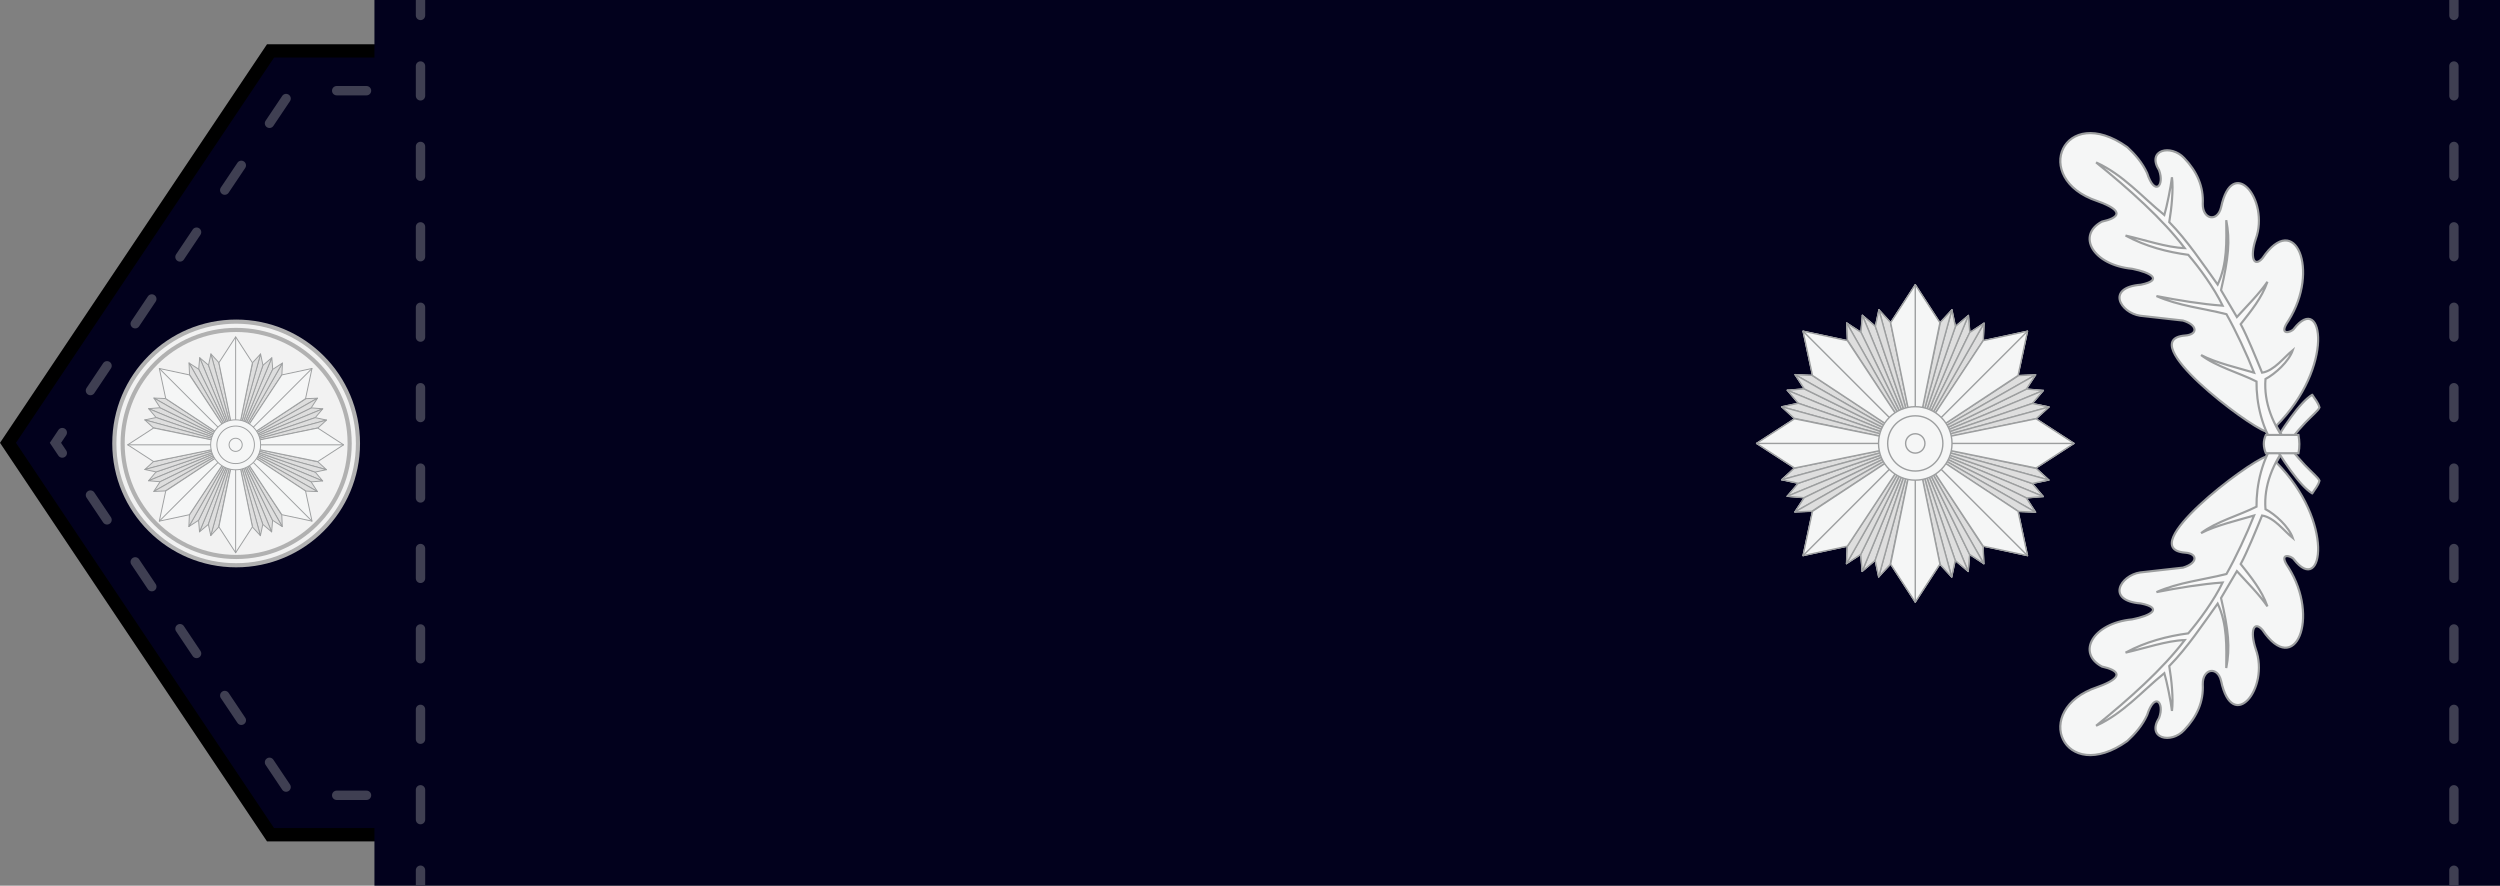 <?xml version='1.0' encoding='utf-8'?>
<svg xmlns="http://www.w3.org/2000/svg" xmlns:dc="http://purl.org/dc/elements/1.1/" xmlns:ns1="http://www.inkscape.org/namespaces/inkscape" xmlns:ns2="http://sodipodi.sourceforge.net/DTD/sodipodi-0.dtd" xmlns:ns4="http://creativecommons.org/ns#" xmlns:rdf="http://www.w3.org/1999/02/22-rdf-syntax-ns#" width="141.139mm" height="50mm" viewBox="-45.569 45.569 141.139 50" version="1.1" id="svg18318" ns1:version="0.92.1 r15371" ns2:docname="police_09.svg">
  <rect x="-45.569" y="45.569" width="141.139" height="50" fill="#808080" stroke="none"/>
  <g transform="rotate(270 25 70.569)"><defs id="defs18312" />
  <ns2:namedview id="base" pagecolor="#ffffff" bordercolor="#666666" borderopacity="1.0" ns1:pageopacity="0.0" ns1:pageshadow="2" ns1:zoom="1.4041007" ns1:cx="94.488185" ns1:cy="266.71874" ns1:document-units="mm" ns1:current-layer="layer1" showgrid="false" fit-margin-top="0" fit-margin-left="0" fit-margin-right="0" fit-margin-bottom="0" ns1:window-width="1280" ns1:window-height="962" ns1:window-x="-8" ns1:window-y="-8" ns1:window-maximized="1" ns1:showpageshadow="2" ns1:pagecheckerboard="0" ns1:deskcolor="#d1d1d1" />
  <g ns1:label="Layer 1" ns1:groupmode="layer" id="layer1" transform="translate(-80.833,-78.264)">
    <g id="g18834">
      <g transform="translate(-62.814,4.206)" id="g12505">
        <path ns1:connector-curvature="0" style="opacity:1;fill:#02011d;fill-opacity:1;stroke:none;stroke-width:0.564;stroke-linecap:butt;stroke-linejoin:miter;stroke-miterlimit:4;stroke-dasharray:none" d="M 168.647,74.378 146.413,89.273 V 203.791 h 44.468 V 89.273 Z" id="path12499" />
        <path ns1:connector-curvature="0" style="color:#000000;font-style:normal;font-variant:normal;font-weight:normal;font-stretch:normal;font-size:medium;line-height:normal;font-family:sans-serif;text-indent:0;text-align:start;text-decoration:none;text-decoration-line:none;text-decoration-style:solid;text-decoration-color:#000000;letter-spacing:normal;word-spacing:normal;text-transform:none;writing-mode:lr-tb;direction:ltr;baseline-shift:baseline;text-anchor:start;white-space:normal;clip-rule:nonzero;display:inline;overflow:visible;visibility:visible;opacity:1;isolation:auto;mix-blend-mode:normal;color-interpolation:sRGB;color-interpolation-filters:linearRGB;solid-color:#000000;solid-opacity:1;fill:#000000;fill-opacity:1;fill-rule:nonzero;stroke:none;stroke-width:1.5;stroke-linecap:butt;stroke-linejoin:miter;stroke-miterlimit:4;stroke-dasharray:none;stroke-dashoffset:0;stroke-opacity:1;color-rendering:auto;image-rendering:auto;shape-rendering:auto;text-rendering:auto;enable-background:accumulate" d="M 168.647,74.058 146.147,89.131 V 204.058 h 45 V 89.131 Z m 0,0.902 21.75,14.571 V 203.307 H 146.897 V 89.53 Z" id="path12501" />
        <path ns1:connector-curvature="0" style="opacity:1;fill:#3f3f52;fill-opacity:1;stroke:none;stroke-width:0.564;stroke-linecap:butt;stroke-linejoin:miter;stroke-miterlimit:4;stroke-dasharray:none;stroke-opacity:1" d="m 168.647,76.87 -0.724,0.485 c -0.121,0.081 -0.154,0.245 -0.072,0.367 0.081,0.122 0.244,0.154 0.366,0.072 l 0.43,-0.288 0.43,0.288 c 0.121,0.081 0.285,0.049 0.366,-0.072 0.081,-0.122 0.049,-0.285 -0.072,-0.367 z m -3,2.035 c -0.034,0.006 -0.067,0.02 -0.097,0.04 l -1.399,0.937 c -0.122,0.081 -0.154,0.245 -0.072,0.366 0.081,0.122 0.245,0.154 0.367,0.073 l 1.398,-0.938 c 0.122,-0.081 0.154,-0.245 0.073,-0.366 -0.061,-0.091 -0.169,-0.132 -0.27,-0.112 z m 5.899,0 c -0.066,0.013 -0.127,0.052 -0.168,0.112 -0.081,0.122 -0.049,0.285 0.072,0.366 l 1.399,0.938 c 0.121,0.081 0.285,0.049 0.366,-0.073 0.081,-0.122 0.049,-0.285 -0.072,-0.366 l -1.399,-0.937 c -0.061,-0.041 -0.132,-0.053 -0.198,-0.04 z m -9.67,2.527 c -0.034,0.006 -0.067,0.02 -0.097,0.04 l -1.399,0.937 c -0.122,0.081 -0.154,0.245 -0.073,0.366 0.081,0.122 0.245,0.154 0.367,0.073 l 1.399,-0.937 c 0.122,-0.081 0.154,-0.245 0.072,-0.367 -0.061,-0.091 -0.168,-0.132 -0.269,-0.112 z m 13.442,0 c -0.066,0.013 -0.127,0.052 -0.168,0.112 -0.081,0.122 -0.049,0.285 0.073,0.367 l 1.399,0.937 c 0.121,0.081 0.285,0.049 0.366,-0.073 0.081,-0.122 0.049,-0.285 -0.072,-0.366 l -1.399,-0.937 c -0.061,-0.041 -0.132,-0.053 -0.198,-0.04 z m -17.214,2.527 c -0.034,0.006 -0.067,0.02 -0.097,0.04 l -1.399,0.937 c -0.122,0.081 -0.154,0.245 -0.072,0.367 0.081,0.122 0.244,0.154 0.366,0.072 l 1.399,-0.937 c 0.121,-0.081 0.154,-0.245 0.072,-0.367 -0.061,-0.091 -0.168,-0.132 -0.269,-0.112 z m 21.087,0 c -0.101,-0.02 -0.208,0.021 -0.27,0.112 -0.081,0.122 -0.049,0.285 0.072,0.367 l 1.399,0.937 c 0.121,0.081 0.285,0.049 0.367,-0.072 0.081,-0.122 0.049,-0.285 -0.073,-0.367 l -1.398,-0.937 c -0.03,-0.02 -0.063,-0.034 -0.097,-0.04 z m -24.859,2.527 c -0.034,0.006 -0.067,0.019 -0.097,0.04 l -1.399,0.938 c -0.122,0.081 -0.154,0.244 -0.072,0.366 0.081,0.122 0.244,0.154 0.366,0.072 l 1.399,-0.937 c 0.121,-0.081 0.154,-0.245 0.072,-0.366 -0.061,-0.091 -0.168,-0.132 -0.269,-0.112 z m 28.53,0 c -0.066,0.013 -0.127,0.052 -0.168,0.112 -0.081,0.122 -0.049,0.285 0.072,0.366 l 1.399,0.937 c 0.121,0.081 0.285,0.049 0.367,-0.072 0.081,-0.122 0.049,-0.285 -0.073,-0.366 l -1.399,-0.938 c -0.061,-0.041 -0.132,-0.053 -0.198,-0.04 z m -32.302,2.527 c -0.034,0.006 -0.067,0.02 -0.097,0.04 l -1.399,0.937 c -0.121,0.081 -0.154,0.245 -0.072,0.366 0.081,0.122 0.245,0.154 0.366,0.073 l 1.399,-0.938 c 0.122,-0.081 0.154,-0.245 0.073,-0.366 -0.061,-0.091 -0.169,-0.132 -0.27,-0.112 z m 36.074,0 c -0.066,0.013 -0.127,0.052 -0.168,0.112 -0.081,0.122 -0.049,0.285 0.072,0.366 l 1.399,0.938 c 0.122,0.081 0.285,0.049 0.366,-0.073 0.081,-0.122 0.049,-0.285 -0.072,-0.366 l -1.399,-0.937 c -0.061,-0.041 -0.132,-0.053 -0.198,-0.04 z m -37.886,3.789 c -0.146,0 -0.264,0.118 -0.264,0.264 v 1.684 c 0,0.146 0.118,0.264 0.264,0.264 0.146,0 0.264,-0.118 0.264,-0.264 v -1.684 c 0,-0.146 -0.118,-0.264 -0.264,-0.264 z m 39.779,0 c -0.146,0 -0.264,0.118 -0.264,0.264 v 1.684 c 0,0.146 0.118,0.264 0.264,0.264 0.146,0 0.264,-0.118 0.264,-0.264 v -1.684 c 0,-0.146 -0.118,-0.264 -0.264,-0.264 z m -39.779,4.54 c -0.146,0 -0.264,0.117 -0.264,0.263 v 1.684 c 0,0.146 0.118,0.264 0.264,0.264 0.146,0 0.264,-0.118 0.264,-0.264 v -1.684 c 0,-0.146 -0.118,-0.263 -0.264,-0.263 z m 39.779,0 c -0.146,0 -0.264,0.117 -0.264,0.263 v 1.684 c 0,0.146 0.118,0.264 0.264,0.264 0.146,0 0.264,-0.118 0.264,-0.264 v -1.684 c 0,-0.146 -0.118,-0.263 -0.264,-0.263 z m -39.779,4.54 c -0.146,0 -0.264,0.118 -0.264,0.264 v 1.684 c 0,0.146 0.118,0.264 0.264,0.264 0.146,0 0.264,-0.118 0.264,-0.264 v -1.684 c 0,-0.146 -0.118,-0.264 -0.264,-0.264 z m 39.779,0 c -0.146,0 -0.264,0.118 -0.264,0.264 v 1.684 c 0,0.146 0.118,0.264 0.264,0.264 0.146,0 0.264,-0.118 0.264,-0.264 v -1.684 c 0,-0.146 -0.118,-0.264 -0.264,-0.264 z m -39.779,4.54 c -0.146,0 -0.264,0.118 -0.264,0.264 v 1.684 c 0,0.146 0.118,0.264 0.264,0.264 0.146,0 0.264,-0.118 0.264,-0.264 v -1.684 c 0,-0.146 -0.118,-0.264 -0.264,-0.264 z m 39.779,0 c -0.146,0 -0.264,0.118 -0.264,0.264 v 1.684 c 0,0.146 0.118,0.264 0.264,0.264 0.146,0 0.264,-0.118 0.264,-0.264 v -1.684 c 0,-0.146 -0.118,-0.264 -0.264,-0.264 z m -39.779,4.54 c -0.146,0 -0.264,0.118 -0.264,0.264 v 1.684 c 0,0.146 0.118,0.264 0.264,0.264 0.146,0 0.264,-0.118 0.264,-0.264 v -1.684 c 0,-0.146 -0.118,-0.264 -0.264,-0.264 z m 39.779,0 c -0.146,0 -0.264,0.118 -0.264,0.264 v 1.684 c 0,0.146 0.118,0.264 0.264,0.264 0.146,0 0.264,-0.118 0.264,-0.264 v -1.684 c 0,-0.146 -0.118,-0.264 -0.264,-0.264 z m -39.779,4.54 c -0.146,0 -0.264,0.118 -0.264,0.264 v 1.684 c 0,0.146 0.118,0.264 0.264,0.264 0.146,0 0.264,-0.118 0.264,-0.264 v -1.684 c 0,-0.146 -0.118,-0.264 -0.264,-0.264 z m 39.779,0 c -0.146,0 -0.264,0.118 -0.264,0.264 v 1.684 c 0,0.146 0.118,0.264 0.264,0.264 0.146,0 0.264,-0.118 0.264,-0.264 v -1.684 c 0,-0.146 -0.118,-0.264 -0.264,-0.264 z m -39.779,4.54 c -0.146,0 -0.264,0.118 -0.264,0.264 v 1.684 c 0,0.146 0.118,0.263 0.264,0.263 0.146,0 0.264,-0.117 0.264,-0.263 v -1.684 c 0,-0.146 -0.118,-0.264 -0.264,-0.264 z m 39.779,0 c -0.146,0 -0.264,0.118 -0.264,0.264 v 1.684 c 0,0.146 0.118,0.263 0.264,0.263 0.146,0 0.264,-0.117 0.264,-0.263 v -1.684 c 0,-0.146 -0.118,-0.264 -0.264,-0.264 z m -39.779,4.54 c -0.146,0 -0.264,0.118 -0.264,0.264 v 1.684 c 0,0.146 0.118,0.264 0.264,0.264 0.146,0 0.264,-0.118 0.264,-0.264 v -1.684 c 0,-0.146 -0.118,-0.264 -0.264,-0.264 z m 39.779,0 c -0.146,0 -0.264,0.118 -0.264,0.264 v 1.684 c 0,0.146 0.118,0.264 0.264,0.264 0.146,0 0.264,-0.118 0.264,-0.264 v -1.684 c 0,-0.146 -0.118,-0.264 -0.264,-0.264 z m -39.779,4.54 c -0.146,0 -0.264,0.118 -0.264,0.264 v 1.683 c 0,0.146 0.118,0.264 0.264,0.264 0.146,0 0.264,-0.118 0.264,-0.264 v -1.683 c 0,-0.146 -0.118,-0.264 -0.264,-0.264 z m 39.779,0 c -0.146,0 -0.264,0.118 -0.264,0.264 v 1.683 c 0,0.146 0.118,0.264 0.264,0.264 0.146,0 0.264,-0.118 0.264,-0.264 v -1.683 c 0,-0.146 -0.118,-0.264 -0.264,-0.264 z m -39.779,4.54 c -0.146,0 -0.264,0.118 -0.264,0.264 v 1.684 c 0,0.146 0.118,0.264 0.264,0.264 0.146,0 0.264,-0.118 0.264,-0.264 v -1.684 c 0,-0.146 -0.118,-0.264 -0.264,-0.264 z m 39.779,0 c -0.146,0 -0.264,0.118 -0.264,0.264 v 1.684 c 0,0.146 0.118,0.264 0.264,0.264 0.146,0 0.264,-0.118 0.264,-0.264 v -1.684 c 0,-0.146 -0.118,-0.264 -0.264,-0.264 z m -39.778,4.54 c -0.146,0 -0.264,0.118 -0.264,0.264 v 0.871 h 0.528 v -0.871 c 0,-0.146 -0.118,-0.264 -0.264,-0.264 z m 39.778,0 c -0.146,0 -0.264,0.118 -0.264,0.264 v 0.871 h 0.528 v -0.871 c 0,-0.146 -0.118,-0.264 -0.264,-0.264 z" id="path12503" />
      </g>
      <path style="opacity:1;fill:#02011d;fill-opacity:1;stroke:none;stroke-width:1.976;stroke-linecap:butt;stroke-linejoin:miter;stroke-miterlimit:4;stroke-dasharray:none" d="M 80.833,99.403 H 130.833 V 219.403 H 80.833 Z" id="path12507" ns1:connector-curvature="0" />
      <path ns1:connector-curvature="0" id="path12509" d="m 93.641,216.538 h 1.684 c 0.146,0 0.264,0.118 0.264,0.264 0,0.146 -0.118,0.264 -0.264,0.264 h -1.684 c -0.146,0 -0.264,-0.118 -0.264,-0.264 0,-0.146 0.118,-0.264 0.264,-0.264 z" style="opacity:1;fill:#3f3f52;fill-opacity:1;stroke:none;stroke-width:0.564;stroke-linecap:butt;stroke-linejoin:miter;stroke-miterlimit:4;stroke-dasharray:none;stroke-opacity:1" />
      <path ns1:connector-curvature="0" style="opacity:1;fill:#3f3f52;fill-opacity:1;stroke:none;stroke-width:0.564;stroke-linecap:butt;stroke-linejoin:miter;stroke-miterlimit:4;stroke-dasharray:none;stroke-opacity:1" d="m 89.101,216.538 h 1.684 c 0.146,0 0.264,0.118 0.264,0.264 0,0.146 -0.118,0.264 -0.264,0.264 h -1.684 c -0.146,0 -0.264,-0.118 -0.264,-0.264 0,-0.146 0.118,-0.264 0.264,-0.264 z" id="path12511" />
      <path id="path12513" d="m 84.561,216.538 h 1.684 c 0.146,0 0.264,0.118 0.264,0.264 0,0.146 -0.118,0.264 -0.264,0.264 h -1.684 c -0.146,0 -0.264,-0.118 -0.264,-0.264 0,-0.146 0.118,-0.264 0.264,-0.264 z" style="opacity:1;fill:#3f3f52;fill-opacity:1;stroke:none;stroke-width:0.564;stroke-linecap:butt;stroke-linejoin:miter;stroke-miterlimit:4;stroke-dasharray:none;stroke-opacity:1" ns1:connector-curvature="0" />
      <path style="opacity:1;fill:#3f3f52;fill-opacity:1;stroke:none;stroke-width:0.564;stroke-linecap:butt;stroke-linejoin:miter;stroke-miterlimit:4;stroke-dasharray:none;stroke-opacity:1" d="m 80.833,216.538 v 0.528 h 0.871 c 0.146,0 0.264,-0.118 0.264,-0.264 0,-0.146 -0.118,-0.264 -0.264,-0.264 z" id="path12515" ns1:connector-curvature="0" ns2:nodetypes="ccsssc" />
      <path ns1:connector-curvature="0" style="opacity:1;fill:#3f3f52;fill-opacity:1;stroke:none;stroke-width:0.564;stroke-linecap:butt;stroke-linejoin:miter;stroke-miterlimit:4;stroke-dasharray:none;stroke-opacity:1" d="m 98.181,216.538 h 1.684 c 0.146,0 0.264,0.118 0.264,0.264 0,0.146 -0.118,0.264 -0.264,0.264 h -1.684 c -0.146,0 -0.264,-0.118 -0.264,-0.264 0,-0.146 0.118,-0.264 0.264,-0.264 z" id="path12517" />
      <path id="path12519" d="m 102.721,216.538 h 1.684 c 0.146,0 0.264,0.118 0.264,0.264 0,0.146 -0.118,0.264 -0.264,0.264 h -1.684 c -0.146,0 -0.264,-0.118 -0.264,-0.264 0,-0.146 0.118,-0.264 0.264,-0.264 z" style="opacity:1;fill:#3f3f52;fill-opacity:1;stroke:none;stroke-width:0.564;stroke-linecap:butt;stroke-linejoin:miter;stroke-miterlimit:4;stroke-dasharray:none;stroke-opacity:1" ns1:connector-curvature="0" />
      <path ns1:connector-curvature="0" style="opacity:1;fill:#3f3f52;fill-opacity:1;stroke:none;stroke-width:0.564;stroke-linecap:butt;stroke-linejoin:miter;stroke-miterlimit:4;stroke-dasharray:none;stroke-opacity:1" d="m 107.261,216.538 h 1.684 c 0.146,0 0.264,0.118 0.264,0.264 0,0.146 -0.118,0.264 -0.264,0.264 h -1.684 c -0.146,0 -0.264,-0.118 -0.264,-0.264 0,-0.146 0.118,-0.264 0.264,-0.264 z" id="path12521" />
      <path id="path12523" d="m 111.802,216.538 h 1.684 c 0.146,0 0.264,0.118 0.264,0.264 0,0.146 -0.118,0.264 -0.264,0.264 h -1.684 c -0.146,0 -0.264,-0.118 -0.264,-0.264 0,-0.146 0.118,-0.264 0.264,-0.264 z" style="opacity:1;fill:#3f3f52;fill-opacity:1;stroke:none;stroke-width:0.564;stroke-linecap:butt;stroke-linejoin:miter;stroke-miterlimit:4;stroke-dasharray:none;stroke-opacity:1" ns1:connector-curvature="0" />
      <path ns1:connector-curvature="0" style="opacity:1;fill:#3f3f52;fill-opacity:1;stroke:none;stroke-width:0.564;stroke-linecap:butt;stroke-linejoin:miter;stroke-miterlimit:4;stroke-dasharray:none;stroke-opacity:1" d="m 116.342,216.538 h 1.684 c 0.146,0 0.264,0.118 0.264,0.264 0,0.146 -0.118,0.264 -0.264,0.264 h -1.684 c -0.146,0 -0.264,-0.118 -0.264,-0.264 0,-0.146 0.118,-0.264 0.264,-0.264 z" id="path12525" />
      <path id="path12527" d="m 120.882,216.538 h 1.684 c 0.146,0 0.264,0.118 0.264,0.264 0,0.146 -0.118,0.264 -0.264,0.264 h -1.684 c -0.146,0 -0.264,-0.118 -0.264,-0.264 0,-0.146 0.118,-0.264 0.264,-0.264 z" style="opacity:1;fill:#3f3f52;fill-opacity:1;stroke:none;stroke-width:0.564;stroke-linecap:butt;stroke-linejoin:miter;stroke-miterlimit:4;stroke-dasharray:none;stroke-opacity:1" ns1:connector-curvature="0" />
      <path ns1:connector-curvature="0" style="opacity:1;fill:#3f3f52;fill-opacity:1;stroke:none;stroke-width:0.564;stroke-linecap:butt;stroke-linejoin:miter;stroke-miterlimit:4;stroke-dasharray:none;stroke-opacity:1" d="m 125.422,216.538 h 1.684 c 0.146,0 0.264,0.118 0.264,0.264 0,0.146 -0.118,0.264 -0.264,0.264 h -1.684 c -0.146,0 -0.264,-0.118 -0.264,-0.264 0,-0.146 0.118,-0.264 0.264,-0.264 z" id="path12529" />
      <path style="opacity:1;fill:#3f3f52;fill-opacity:1;stroke:none;stroke-width:0.564;stroke-linecap:butt;stroke-linejoin:miter;stroke-miterlimit:4;stroke-dasharray:none;stroke-opacity:1" d="m 129.962,216.538 c -0.146,0 -0.264,0.118 -0.264,0.264 0,0.146 0.118,0.264 0.264,0.264 h 0.871 v -0.528 z" id="path12531" ns1:connector-curvature="0" ns2:nodetypes="sssccs" />
      <path style="opacity:1;fill:#3f3f52;fill-opacity:1;stroke:none;stroke-width:0.564;stroke-linecap:butt;stroke-linejoin:miter;stroke-miterlimit:4;stroke-dasharray:none;stroke-opacity:1" d="m 118.025,102.268 h -1.684 c -0.146,0 -0.264,-0.118 -0.264,-0.264 0,-0.146 0.118,-0.264 0.264,-0.264 h 1.684 c 0.146,0 0.264,0.118 0.264,0.264 0,0.146 -0.118,0.264 -0.264,0.264 z" id="path12533" ns1:connector-curvature="0" />
      <path id="path12535" d="m 122.566,102.268 h -1.684 c -0.146,0 -0.264,-0.118 -0.264,-0.264 0,-0.146 0.118,-0.264 0.264,-0.264 h 1.684 c 0.146,0 0.264,0.118 0.264,0.264 0,0.146 -0.118,0.264 -0.264,0.264 z" style="opacity:1;fill:#3f3f52;fill-opacity:1;stroke:none;stroke-width:0.564;stroke-linecap:butt;stroke-linejoin:miter;stroke-miterlimit:4;stroke-dasharray:none;stroke-opacity:1" ns1:connector-curvature="0" />
      <path ns1:connector-curvature="0" style="opacity:1;fill:#3f3f52;fill-opacity:1;stroke:none;stroke-width:0.564;stroke-linecap:butt;stroke-linejoin:miter;stroke-miterlimit:4;stroke-dasharray:none;stroke-opacity:1" d="m 127.106,102.268 h -1.684 c -0.146,0 -0.264,-0.118 -0.264,-0.264 0,-0.146 0.118,-0.264 0.264,-0.264 h 1.684 c 0.146,0 0.264,0.118 0.264,0.264 0,0.146 -0.118,0.264 -0.264,0.264 z" id="path12537" />
      <path ns2:nodetypes="ccsssc" ns1:connector-curvature="0" id="path12539" d="m 130.833,102.268 v -0.528 h -0.871 c -0.146,0 -0.264,0.118 -0.264,0.264 0,0.146 0.118,0.264 0.264,0.264 z" style="opacity:1;fill:#3f3f52;fill-opacity:1;stroke:none;stroke-width:0.564;stroke-linecap:butt;stroke-linejoin:miter;stroke-miterlimit:4;stroke-dasharray:none;stroke-opacity:1" />
      <path id="path12541" d="m 113.485,102.268 h -1.684 c -0.146,0 -0.264,-0.118 -0.264,-0.264 0,-0.146 0.118,-0.264 0.264,-0.264 h 1.684 c 0.146,0 0.264,0.118 0.264,0.264 0,0.146 -0.118,0.264 -0.264,0.264 z" style="opacity:1;fill:#3f3f52;fill-opacity:1;stroke:none;stroke-width:0.564;stroke-linecap:butt;stroke-linejoin:miter;stroke-miterlimit:4;stroke-dasharray:none;stroke-opacity:1" ns1:connector-curvature="0" />
      <path ns1:connector-curvature="0" style="opacity:1;fill:#3f3f52;fill-opacity:1;stroke:none;stroke-width:0.564;stroke-linecap:butt;stroke-linejoin:miter;stroke-miterlimit:4;stroke-dasharray:none;stroke-opacity:1" d="m 108.945,102.268 h -1.684 c -0.146,0 -0.264,-0.118 -0.264,-0.264 0,-0.146 0.118,-0.264 0.264,-0.264 h 1.684 c 0.146,0 0.264,0.118 0.264,0.264 0,0.146 -0.118,0.264 -0.264,0.264 z" id="path12543" />
      <path id="path12545" d="m 104.405,102.268 h -1.684 c -0.146,0 -0.264,-0.118 -0.264,-0.264 0,-0.146 0.118,-0.264 0.264,-0.264 h 1.684 c 0.146,0 0.264,0.118 0.264,0.264 0,0.146 -0.118,0.264 -0.264,0.264 z" style="opacity:1;fill:#3f3f52;fill-opacity:1;stroke:none;stroke-width:0.564;stroke-linecap:butt;stroke-linejoin:miter;stroke-miterlimit:4;stroke-dasharray:none;stroke-opacity:1" ns1:connector-curvature="0" />
      <path ns1:connector-curvature="0" style="opacity:1;fill:#3f3f52;fill-opacity:1;stroke:none;stroke-width:0.564;stroke-linecap:butt;stroke-linejoin:miter;stroke-miterlimit:4;stroke-dasharray:none;stroke-opacity:1" d="m 99.865,102.268 h -1.684 c -0.146,0 -0.264,-0.118 -0.264,-0.264 0,-0.146 0.118,-0.264 0.264,-0.264 h 1.684 c 0.146,0 0.264,0.118 0.264,0.264 0,0.146 -0.118,0.264 -0.264,0.264 z" id="path12547" />
      <path id="path12549" d="m 95.325,102.268 h -1.684 c -0.146,0 -0.264,-0.118 -0.264,-0.264 0,-0.146 0.118,-0.264 0.264,-0.264 h 1.684 c 0.146,0 0.264,0.118 0.264,0.264 0,0.146 -0.118,0.264 -0.264,0.264 z" style="opacity:1;fill:#3f3f52;fill-opacity:1;stroke:none;stroke-width:0.564;stroke-linecap:butt;stroke-linejoin:miter;stroke-miterlimit:4;stroke-dasharray:none;stroke-opacity:1" ns1:connector-curvature="0" />
      <path ns1:connector-curvature="0" style="opacity:1;fill:#3f3f52;fill-opacity:1;stroke:none;stroke-width:0.564;stroke-linecap:butt;stroke-linejoin:miter;stroke-miterlimit:4;stroke-dasharray:none;stroke-opacity:1" d="m 90.785,102.268 h -1.684 c -0.146,0 -0.264,-0.118 -0.264,-0.264 0,-0.146 0.118,-0.264 0.264,-0.264 h 1.684 c 0.146,0 0.264,0.118 0.264,0.264 0,0.146 -0.118,0.264 -0.264,0.264 z" id="path12551" />
      <path id="path12553" d="m 86.245,102.268 h -1.684 c -0.146,0 -0.264,-0.118 -0.264,-0.264 0,-0.146 0.118,-0.264 0.264,-0.264 h 1.684 c 0.146,0 0.264,0.118 0.264,0.264 0,0.146 -0.118,0.264 -0.264,0.264 z" style="opacity:1;fill:#3f3f52;fill-opacity:1;stroke:none;stroke-width:0.564;stroke-linecap:butt;stroke-linejoin:miter;stroke-miterlimit:4;stroke-dasharray:none;stroke-opacity:1" ns1:connector-curvature="0" />
      <path ns2:nodetypes="sssccs" ns1:connector-curvature="0" id="path12555" d="m 81.705,102.268 c 0.146,0 0.264,-0.118 0.264,-0.264 0,-0.146 -0.118,-0.264 -0.264,-0.264 h -0.871 v 0.528 z" style="opacity:1;fill:#3f3f52;fill-opacity:1;stroke:none;stroke-width:0.564;stroke-linecap:butt;stroke-linejoin:miter;stroke-miterlimit:4;stroke-dasharray:none;stroke-opacity:1" />
      <g transform="matrix(0.282,0,0,0.282,61.918,-103.948)" id="g12695">
        <circle r="24.802" cy="693.417" cx="155.602" id="circle12557" style="opacity:1;fill:#b1b1b1;fill-opacity:1;stroke:none;stroke-width:0.034;stroke-linecap:square;stroke-linejoin:round;stroke-miterlimit:4;stroke-dasharray:none;stroke-opacity:1" />
        <circle style="opacity:1;fill:#f2f2f2;fill-opacity:1;stroke:none;stroke-width:0.034;stroke-linecap:square;stroke-linejoin:round;stroke-miterlimit:4;stroke-dasharray:none;stroke-opacity:1" id="circle12559" cx="155.602" cy="693.417" r="23.972" />
        <circle r="23.141" cy="693.417" cx="155.602" id="circle12561" style="opacity:1;fill:#b1b1b1;fill-opacity:1;stroke:none;stroke-width:0.034;stroke-linecap:square;stroke-linejoin:round;stroke-miterlimit:4;stroke-dasharray:none;stroke-opacity:1" />
        <circle style="opacity:1;fill:#f2f2f2;fill-opacity:1;stroke:none;stroke-width:0.034;stroke-linecap:square;stroke-linejoin:round;stroke-miterlimit:4;stroke-dasharray:none;stroke-opacity:1" id="circle12563" cx="155.602" cy="693.417" r="22.31" />
        <g id="g12693" transform="matrix(0.762,0,0,0.762,-304.539,516.707)">
          <path style="fill:#f5f6f6;fill-rule:evenodd;stroke:#f5f6f6;stroke-width:0.2;stroke-linecap:round;stroke-linejoin:round;stroke-miterlimit:4;stroke-dasharray:none" d="m 603.497,203.422 -4.391,6.774 3.096,15.156 a 6.551,6.552 0 0 0 -0.004,0 l -3.137,-15.215 -2.051,-2.239 4.787,17.553 -4.789,-17.553 -0.629,2.969 5.025,14.705 a 6.551,6.552 0 0 0 -0.016,0.006 l -5.02,-14.725 -2.312,-1.965 6.445,15.615 -6.447,-15.615 -0.254,3.024 6.828,13.98 a 6.551,6.552 0 0 0 -0.01,0.004 l -6.82,-13.975 -2.541,-1.658 0.125,3.032 8.52,13.006 a 6.551,6.552 0 0 0 -0.016,0.01 l -8.525,-12.906 -7.896,-1.686 -0.01,0.012 1.684,7.896 12.908,8.528 a 6.551,6.552 0 0 0 -0.002,0.004 l -12.994,-8.546 -3.031,-0.131 1.654,2.545 13.963,6.847 a 6.551,6.552 0 0 0 -0.006,0.01 l -13.967,-6.856 -3.023,0.25 1.959,2.319 14.715,5.046 a 6.551,6.552 0 0 0 -0.006,0.016 l -14.695,-5.053 -2.969,0.625 17.545,4.823 -17.545,-4.821 2.234,2.055 15.209,3.166 a 6.551,6.552 0 0 0 -0.002,0.016 l -15.154,-3.096 -6.773,4.391 v 0.016 l 6.773,4.391 15.154,-3.096 a 6.551,6.552 0 0 0 0.002,0.008 l -15.227,3.145 -2.234,2.051 2.969,0.629 14.713,-5.032 a 6.551,6.552 0 0 0 0.004,0.01 l -14.723,5.03 -1.961,2.315 3.023,0.254 13.973,-6.839 a 6.551,6.552 0 0 0 0.006,0.014 l -13.963,6.821 -1.656,2.541 3.031,-0.127 12.994,-8.517 a 6.551,6.552 0 0 0 0.008,0.014 l -12.904,8.527 -1.686,7.896 0.012,0.012 7.895,-1.686 8.527,-12.91 a 6.551,6.552 0 0 0 0.004,0.002 l -8.547,12.996 -0.131,3.032 9.029,-15.813 -9.027,15.813 2.543,-1.653 6.846,-13.961 a 6.551,6.552 0 0 0 0.008,0.004 l -6.852,13.965 0.25,3.024 2.318,-1.959 5.045,-14.719 a 6.551,6.552 0 0 0 0.016,0.006 l -5.053,14.699 0.625,2.969 2.055,-2.235 3.168,-15.217 a 6.551,6.552 0 0 0 0.018,0.004 l -3.098,15.16 4.391,6.774 h 0.016 l 4.391,-6.774 -3.098,-15.162 a 6.551,6.552 0 0 0 0.008,-0.002 l 3.146,15.24 2.051,2.235 0.631,-2.969 -5.033,-14.715 a 6.551,6.552 0 0 0 0.01,-0.002 l 5.029,14.723 2.314,1.961 -6.961,-16.834 6.963,16.834 0.252,-3.024 -6.838,-13.976 a 6.551,6.552 0 0 0 0.016,-0.008 l 6.818,13.969 2.541,1.656 -8.996,-15.819 8.998,15.819 -0.127,-3.032 -8.521,-13.006 a 6.551,6.552 0 0 0 0.012,-0.008 l 8.529,12.912 7.895,1.686 0.012,-0.012 -1.686,-7.896 -12.91,-8.53 a 6.551,6.552 0 0 0 0.004,-0.006 l 12.984,8.544 3.033,0.133 -1.652,-2.545 -13.951,-6.845 a 6.551,6.552 0 0 0 0.008,-0.014 l 13.959,6.862 3.023,-0.248 -1.957,-2.319 -14.709,-5.055 a 6.551,6.552 0 0 0 0.004,-0.01 l 14.699,5.057 2.971,-0.623 -2.232,-2.055 -15.227,-3.174 a 6.551,6.552 0 0 0 0.004,-0.018 l 15.158,3.098 6.773,-4.391 v -0.016 l -6.773,-4.391 -15.158,3.098 a 6.551,6.552 0 0 0 0,-0.004 l 15.223,-3.141 2.236,-2.051 -2.967,-0.631 -14.709,5.028 a 6.551,6.552 0 0 0 -0.004,-0.014 l 14.727,-5.022 1.965,-2.315 h -0.002 l -3.021,-0.256 -13.979,6.831 a 6.551,6.552 0 0 0 -0.004,-0.01 l 13.973,-6.821 1.658,-2.541 -11.494,6.536 11.494,-6.538 -3.031,0.127 -13.01,8.523 a 6.551,6.552 0 0 0 -0.012,-0.016 l 12.908,-8.528 1.686,-7.896 -0.012,-0.012 -7.896,1.686 -8.527,12.91 a 6.551,6.552 0 0 0 -0.006,-0.004 l 8.543,-12.984 0.133,-3.032 -9.025,15.797 9.023,-15.799 -2.543,1.655 -6.846,13.955 a 6.551,6.552 0 0 0 -0.014,-0.008 l 6.863,-13.963 -0.248,-3.026 -2.318,1.957 -5.055,14.715 a 6.551,6.552 0 0 0 -0.01,-0.004 l 5.057,-14.705 -0.623,-2.971 -4.828,17.557 4.826,-17.557 -2.055,2.233 -3.17,15.223 a 6.551,6.552 0 0 0 -0.018,-0.002 l 3.096,-15.156 -4.391,-6.774 z" id="path12565" ns1:connector-curvature="0" />
          <path d="m 603.494,231.761 -22.853,-9.482 1.96,2.317 z" style="fill:#dedede;fill-rule:evenodd;stroke:#9c9e9f;stroke-width:0.25;stroke-linecap:round;stroke-linejoin:round;stroke-dasharray:none" id="path12567" ns1:connector-curvature="0" />
          <path d="m 603.494,231.761 -22.852,-9.483 3.024,-0.25 z" style="fill:#dedede;fill-rule:evenodd;stroke:#9c9e9f;stroke-width:0.25;stroke-linecap:round;stroke-linejoin:round;stroke-dasharray:none" id="path12569" ns1:connector-curvature="0" />
          <path d="m 603.502,231.787 -23.857,-6.556 2.234,2.055 z" style="fill:#dedede;fill-rule:evenodd;stroke:#9c9e9f;stroke-width:0.25;stroke-linecap:round;stroke-linejoin:round;stroke-dasharray:none" id="path12571" ns1:connector-curvature="0" />
          <path d="m 603.502,231.787 -23.857,-6.557 2.969,-0.625 z" style="fill:#dedede;fill-rule:evenodd;stroke:#9c9e9f;stroke-width:0.25;stroke-linecap:round;stroke-linejoin:round;stroke-dasharray:none" id="path12573" ns1:connector-curvature="0" />
          <path d="m 603.505,231.752 -21.486,-12.27 1.654,2.545 z" style="fill:#dedede;fill-rule:evenodd;stroke:#9c9e9f;stroke-width:0.25;stroke-linecap:round;stroke-linejoin:round;stroke-dasharray:none" id="path12575" ns1:connector-curvature="0" />
          <path d="m 603.505,231.752 -21.485,-12.27 3.031,0.131 z" style="fill:#dedede;fill-rule:evenodd;stroke:#9c9e9f;stroke-width:0.25;stroke-linecap:round;stroke-linejoin:round;stroke-dasharray:none" id="path12577" ns1:connector-curvature="0" />
          <path d="m 603.52,231.772 22.846,9.498 -3.025,0.247 z" style="fill:#dedede;fill-rule:evenodd;stroke:#9c9e9f;stroke-width:0.25;stroke-linecap:round;stroke-linejoin:round;stroke-dasharray:none" id="path12579" ns1:connector-curvature="0" />
          <path d="m 603.52,231.772 22.846,9.497 -1.957,-2.318 z" style="fill:#dedede;fill-rule:evenodd;stroke:#9c9e9f;stroke-width:0.25;stroke-linecap:round;stroke-linejoin:round;stroke-dasharray:none" id="path12581" ns1:connector-curvature="0" />
          <path d="m 603.496,231.784 21.483,12.274 -3.032,-0.132 z" style="fill:#dedede;fill-rule:evenodd;stroke:#9c9e9f;stroke-width:0.25;stroke-linecap:round;stroke-linejoin:round;stroke-dasharray:none" id="path12583" ns1:connector-curvature="0" />
          <path d="m 603.496,231.784 21.483,12.273 -1.653,-2.544 z" style="fill:#dedede;fill-rule:evenodd;stroke:#9c9e9f;stroke-width:0.25;stroke-linecap:round;stroke-linejoin:round;stroke-dasharray:none" id="path12585" ns1:connector-curvature="0" />
          <path d="m 603.518,231.758 23.855,6.561 -2.97,0.624 z" style="fill:#dedede;fill-rule:evenodd;stroke:#9c9e9f;stroke-width:0.25;stroke-linecap:round;stroke-linejoin:round;stroke-dasharray:none" id="path12587" ns1:connector-curvature="0" />
          <path d="m 603.518,231.758 23.856,6.561 -2.232,-2.055 z" style="fill:#dedede;fill-rule:evenodd;stroke:#9c9e9f;stroke-width:0.25;stroke-linecap:round;stroke-linejoin:round;stroke-dasharray:none" id="path12589" ns1:connector-curvature="0" />
          <path d="m 603.493,231.783 -9.481,22.856 2.317,-1.96 z" style="fill:#dedede;fill-rule:evenodd;stroke:#9c9e9f;stroke-width:0.25;stroke-linecap:round;stroke-linejoin:round;stroke-dasharray:none" id="path12591" ns1:connector-curvature="0" />
          <path d="m 603.493,231.783 -9.481,22.855 -0.25,-3.024 z" style="fill:#dedede;fill-rule:evenodd;stroke:#9c9e9f;stroke-width:0.25;stroke-linecap:round;stroke-linejoin:round;stroke-dasharray:none" id="path12593" ns1:connector-curvature="0" />
          <path d="m 603.52,231.774 -6.555,23.86 2.055,-2.234 z" style="fill:#dedede;fill-rule:evenodd;stroke:#9c9e9f;stroke-width:0.25;stroke-linecap:round;stroke-linejoin:round;stroke-dasharray:none" id="path12595" ns1:connector-curvature="0" />
          <path d="m 603.52,231.774 -6.556,23.86 -0.625,-2.969 z" style="fill:#dedede;fill-rule:evenodd;stroke:#9c9e9f;stroke-width:0.25;stroke-linecap:round;stroke-linejoin:round;stroke-dasharray:none" id="path12597" ns1:connector-curvature="0" />
          <path d="m 603.485,231.771 -12.268,21.488 2.544,-1.654 z" style="fill:#dedede;fill-rule:evenodd;stroke:#9c9e9f;stroke-width:0.25;stroke-linecap:round;stroke-linejoin:round;stroke-dasharray:none" id="path12599" ns1:connector-curvature="0" />
          <path d="m 603.485,231.771 -12.269,21.488 0.131,-3.031 z" style="fill:#dedede;fill-rule:evenodd;stroke:#9c9e9f;stroke-width:0.25;stroke-linecap:round;stroke-linejoin:round;stroke-dasharray:none" id="path12601" ns1:connector-curvature="0" />
          <path d="m 603.505,231.756 9.496,-22.849 0.247,3.025 z" style="fill:#dedede;fill-rule:evenodd;stroke:#9c9e9f;stroke-width:0.25;stroke-linecap:round;stroke-linejoin:round;stroke-dasharray:none" id="path12603" ns1:connector-curvature="0" />
          <path d="m 603.505,231.756 9.496,-22.85 -2.318,1.957 z" style="fill:#dedede;fill-rule:evenodd;stroke:#9c9e9f;stroke-width:0.25;stroke-linecap:round;stroke-linejoin:round;stroke-dasharray:none" id="path12605" ns1:connector-curvature="0" />
          <path d="m 603.517,231.781 12.272,-21.486 -0.132,3.032 z" style="fill:#dedede;fill-rule:evenodd;stroke:#9c9e9f;stroke-width:0.25;stroke-linecap:round;stroke-linejoin:round;stroke-dasharray:none" id="path12607" ns1:connector-curvature="0" />
          <path d="m 603.517,231.781 12.272,-21.486 -2.544,1.653 z" style="fill:#dedede;fill-rule:evenodd;stroke:#9c9e9f;stroke-width:0.25;stroke-linecap:round;stroke-linejoin:round;stroke-dasharray:none" id="path12609" ns1:connector-curvature="0" />
          <path d="m 603.49,231.758 6.561,-23.859 0.624,2.97 z" style="fill:#dedede;fill-rule:evenodd;stroke:#9c9e9f;stroke-width:0.25;stroke-linecap:round;stroke-linejoin:round;stroke-dasharray:none" id="path12611" ns1:connector-curvature="0" />
          <path d="m 603.49,231.758 6.56,-23.859 -2.055,2.232 z" style="fill:#dedede;fill-opacity:1;fill-rule:evenodd;stroke:#9c9e9f;stroke-width:0.25;stroke-linecap:round;stroke-linejoin:round;stroke-dasharray:none" id="path12613" ns1:connector-curvature="0" />
          <path d="m 603.492,231.774 -22.863,9.457 3.024,0.253 z" style="fill:#dedede;fill-rule:evenodd;stroke:#9c9e9f;stroke-width:0.25;stroke-linecap:round;stroke-linejoin:round;stroke-dasharray:none" id="path12615" ns1:connector-curvature="0" />
          <path d="m 603.492,231.774 -22.863,9.456 1.961,-2.315 z" style="fill:#dedede;fill-rule:evenodd;stroke:#9c9e9f;stroke-width:0.25;stroke-linecap:round;stroke-linejoin:round;stroke-dasharray:none" id="path12617" ns1:connector-curvature="0" />
          <path d="m 603.517,231.786 -21.505,12.236 3.032,-0.127 z" style="fill:#dedede;fill-rule:evenodd;stroke:#9c9e9f;stroke-width:0.25;stroke-linecap:round;stroke-linejoin:round;stroke-dasharray:none" id="path12619" ns1:connector-curvature="0" />
          <path d="m 603.517,231.786 -21.505,12.235 1.657,-2.541 z" style="fill:#dedede;fill-rule:evenodd;stroke:#9c9e9f;stroke-width:0.25;stroke-linecap:round;stroke-linejoin:round;stroke-dasharray:none" id="path12621" ns1:connector-curvature="0" />
          <path d="m 603.494,231.76 -23.867,6.519 2.969,0.629 z" style="fill:#dedede;fill-rule:evenodd;stroke:#9c9e9f;stroke-width:0.25;stroke-linecap:round;stroke-linejoin:round;stroke-dasharray:none" id="path12623" ns1:connector-curvature="0" />
          <path d="m 603.494,231.76 -23.867,6.518 2.236,-2.051 z" style="fill:#dedede;fill-rule:evenodd;stroke:#9c9e9f;stroke-width:0.25;stroke-linecap:round;stroke-linejoin:round;stroke-dasharray:none" id="path12625" ns1:connector-curvature="0" />
          <path d="m 603.519,231.763 22.869,-9.441 -1.964,2.314 z" style="fill:#dedede;fill-rule:evenodd;stroke:#9c9e9f;stroke-width:0.25;stroke-linecap:round;stroke-linejoin:round;stroke-dasharray:none" id="path12627" ns1:connector-curvature="0" />
          <path d="m 603.519,231.763 22.869,-9.442 -3.023,-0.255 z" style="fill:#dedede;fill-rule:evenodd;stroke:#9c9e9f;stroke-width:0.25;stroke-linecap:round;stroke-linejoin:round;stroke-dasharray:none" id="path12629" ns1:connector-curvature="0" />
          <path d="m 603.51,231.789 23.869,-6.514 -2.237,2.051 z" style="fill:#dedede;fill-rule:evenodd;stroke:#9c9e9f;stroke-width:0.25;stroke-linecap:round;stroke-linejoin:round;stroke-dasharray:none" id="path12631" ns1:connector-curvature="0" />
          <path d="m 603.51,231.789 23.869,-6.514 -2.968,-0.63 z" style="fill:#dedede;fill-rule:evenodd;stroke:#9c9e9f;stroke-width:0.25;stroke-linecap:round;stroke-linejoin:round;stroke-dasharray:none" id="path12633" ns1:connector-curvature="0" />
          <path d="m 603.507,231.754 21.507,-12.231 -1.659,2.542 z" style="fill:#dedede;fill-rule:evenodd;stroke:#9c9e9f;stroke-width:0.25;stroke-linecap:round;stroke-linejoin:round;stroke-dasharray:none" id="path12635" ns1:connector-curvature="0" />
          <path d="m 603.507,231.754 21.507,-12.232 -3.031,0.125 z" style="fill:#dedede;fill-rule:evenodd;stroke:#9c9e9f;stroke-width:0.25;stroke-linecap:round;stroke-linejoin:round;stroke-dasharray:none" id="path12637" ns1:connector-curvature="0" />
          <path d="m 603.508,231.789 9.455,22.866 0.253,-3.025 z" style="fill:#dedede;fill-rule:evenodd;stroke:#9c9e9f;stroke-width:0.25;stroke-linecap:round;stroke-linejoin:round;stroke-dasharray:none" id="path12639" ns1:connector-curvature="0" />
          <path d="m 603.508,231.789 9.455,22.866 -2.315,-1.962 z" style="fill:#dedede;fill-rule:evenodd;stroke:#9c9e9f;stroke-width:0.25;stroke-linecap:round;stroke-linejoin:round;stroke-dasharray:none" id="path12641" ns1:connector-curvature="0" />
          <path d="m 603.52,231.765 12.234,21.508 -0.127,-3.033 z" style="fill:#dedede;fill-rule:evenodd;stroke:#9c9e9f;stroke-width:0.25;stroke-linecap:round;stroke-linejoin:round;stroke-dasharray:none" id="path12643" ns1:connector-curvature="0" />
          <path d="m 603.52,231.765 12.233,21.508 -2.541,-1.657 z" style="fill:#dedede;fill-rule:evenodd;stroke:#9c9e9f;stroke-width:0.25;stroke-linecap:round;stroke-linejoin:round;stroke-dasharray:none" id="path12645" ns1:connector-curvature="0" />
          <path d="m 603.493,231.787 6.518,23.87 0.629,-2.969 z" style="fill:#dedede;fill-rule:evenodd;stroke:#9c9e9f;stroke-width:0.25;stroke-linecap:round;stroke-linejoin:round;stroke-dasharray:none" id="path12647" ns1:connector-curvature="0" />
          <path d="m 603.493,231.787 6.517,23.871 -2.051,-2.236 z" style="fill:#dedede;fill-rule:evenodd;stroke:#9c9e9f;stroke-width:0.25;stroke-linecap:round;stroke-linejoin:round;stroke-dasharray:none" id="path12649" ns1:connector-curvature="0" />
          <path d="m 603.497,231.763 -9.44,-22.873 2.314,1.964 z" style="fill:#dedede;fill-rule:evenodd;stroke:#9c9e9f;stroke-width:0.25;stroke-linecap:round;stroke-linejoin:round;stroke-dasharray:none" id="path12651" ns1:connector-curvature="0" />
          <path d="m 603.497,231.763 -9.441,-22.872 -0.255,3.023 z" style="fill:#dedede;fill-rule:evenodd;stroke:#9c9e9f;stroke-width:0.25;stroke-linecap:round;stroke-linejoin:round;stroke-dasharray:none" id="path12653" ns1:connector-curvature="0" />
          <path d="m 603.523,231.772 -6.513,-23.872 2.051,2.237 z" style="fill:#dedede;fill-rule:evenodd;stroke:#9c9e9f;stroke-width:0.25;stroke-linecap:round;stroke-linejoin:round;stroke-dasharray:none" id="path12655" ns1:connector-curvature="0" />
          <path d="m 603.523,231.772 -6.513,-23.872 -0.63,2.968 z" style="fill:#dedede;fill-rule:evenodd;stroke:#9c9e9f;stroke-width:0.25;stroke-linecap:round;stroke-linejoin:round;stroke-dasharray:none" id="path12657" ns1:connector-curvature="0" />
          <path d="m 603.488,231.774 -12.229,-21.51 2.541,1.659 z" style="fill:#dedede;fill-rule:evenodd;stroke:#9c9e9f;stroke-width:0.25;stroke-linecap:round;stroke-linejoin:round;stroke-dasharray:none" id="path12659" ns1:connector-curvature="0" />
          <path d="m 603.488,231.774 -12.23,-21.51 0.125,3.032 z" style="fill:#dedede;fill-rule:evenodd;stroke:#9c9e9f;stroke-width:0.25;stroke-linecap:round;stroke-linejoin:round;stroke-dasharray:none" id="path12661" ns1:connector-curvature="0" />
          <path d="m 603.505,231.724 4.399,-21.527 -4.391,-6.775 h -0.015 l -4.391,6.776 z" style="fill:#f5f6f6;fill-rule:evenodd;stroke:#9c9e9f;stroke-width:0.25;stroke-linecap:round;stroke-linejoin:round;stroke-miterlimit:4;stroke-dasharray:none" id="path12663" ns1:connector-curvature="0" />
          <path d="m 603.505,231.819 4.399,21.527 -4.391,6.775 h -0.015 l -4.391,-6.776 z" style="fill:#f5f6f6;fill-rule:evenodd;stroke:#9c9e9f;stroke-width:0.25;stroke-linecap:round;stroke-linejoin:round;stroke-miterlimit:4;stroke-dasharray:none" id="path12665" ns1:connector-curvature="0" />
          <path d="m 603.552,231.772 21.524,-4.399 6.774,4.392 v 0.015 l -6.775,4.392 z" style="fill:#f5f6f6;fill-rule:evenodd;stroke:#9c9e9f;stroke-width:0.25;stroke-linecap:round;stroke-linejoin:round;stroke-miterlimit:4;stroke-dasharray:none" id="path12667" ns1:connector-curvature="0" />
          <path d="m 603.457,231.772 -21.524,-4.399 -6.774,4.392 v 0.015 l 6.775,4.392 z" style="fill:#f5f6f6;fill-rule:evenodd;stroke:#9c9e9f;stroke-width:0.25;stroke-linecap:round;stroke-linejoin:round;stroke-miterlimit:4;stroke-dasharray:none" id="path12669" ns1:connector-curvature="0" />
          <path d="m 603.471,231.738 -12.11,-18.333 -7.895,-1.685 -0.011,0.011 1.685,7.897 z" style="fill:#f5f6f6;fill-rule:evenodd;stroke:#9c9e9f;stroke-width:0.25;stroke-linecap:round;stroke-linejoin:round;stroke-miterlimit:4;stroke-dasharray:none" id="path12671" ns1:connector-curvature="0" />
          <path d="m 603.539,231.806 18.33,12.111 1.685,7.896 -0.011,0.011 -7.896,-1.686 z" style="fill:#f5f6f6;fill-rule:evenodd;stroke:#9c9e9f;stroke-width:0.25;stroke-linecap:round;stroke-linejoin:round;stroke-miterlimit:4;stroke-dasharray:none" id="path12673" ns1:connector-curvature="0" />
          <path d="m 603.538,231.738 12.11,-18.333 7.895,-1.685 0.011,0.011 -1.685,7.897 z" style="fill:#f5f6f6;fill-rule:evenodd;stroke:#9c9e9f;stroke-width:0.25;stroke-linecap:round;stroke-linejoin:round;stroke-miterlimit:4;stroke-dasharray:none" id="path12675" ns1:connector-curvature="0" />
          <path d="m 603.471,231.806 -18.33,12.111 -1.685,7.896 0.011,0.011 7.896,-1.686 z" style="fill:#f5f6f6;fill-rule:evenodd;stroke:#9c9e9f;stroke-width:0.25;stroke-linecap:round;stroke-linejoin:round;stroke-miterlimit:4;stroke-dasharray:none" id="path12677" ns1:connector-curvature="0" />
          <path style="opacity:1;vector-effect:none;fill:#f5f6f6;fill-opacity:1;stroke:#9c9e9f;stroke-width:0.25;stroke-linecap:round;stroke-linejoin:round;stroke-miterlimit:4;stroke-dasharray:none;stroke-dashoffset:0;stroke-opacity:1" d="m 603.497,203.422 v 56.7" id="path12679" ns1:connector-curvature="0" />
          <path ns1:connector-curvature="0" id="path12681" d="M 631.843,231.772 H 575.151" style="opacity:1;vector-effect:none;fill:#f5f6f6;fill-opacity:1;stroke:#9c9e9f;stroke-width:0.25;stroke-linecap:round;stroke-linejoin:round;stroke-miterlimit:4;stroke-dasharray:none;stroke-dashoffset:0;stroke-opacity:1" />
          <path style="opacity:1;vector-effect:none;fill:#f5f6f6;fill-opacity:1;stroke:#9c9e9f;stroke-width:0.25;stroke-linecap:round;stroke-linejoin:round;stroke-miterlimit:4;stroke-dasharray:none;stroke-dashoffset:0;stroke-opacity:1" d="M 623.541,251.818 583.453,211.725" id="path12683" ns1:connector-curvature="0" />
          <path ns1:connector-curvature="0" id="path12685" d="m 623.541,211.725 -40.088,40.093" style="opacity:1;vector-effect:none;fill:#f5f6f6;fill-opacity:1;stroke:#9c9e9f;stroke-width:0.25;stroke-linecap:round;stroke-linejoin:round;stroke-miterlimit:4;stroke-dasharray:none;stroke-dashoffset:0;stroke-opacity:1" />
          <circle style="opacity:1;fill:#f5f6f6;fill-opacity:1;fill-rule:nonzero;stroke:#9c9e9f;stroke-width:0.25;stroke-linecap:round;stroke-linejoin:round;stroke-miterlimit:4;stroke-dasharray:none;stroke-dashoffset:0" id="circle12687" cx="603.5" cy="231.772" r="6.564" />
          <circle r="4.931" cy="231.772" cx="603.5" id="circle12689" style="opacity:1;fill:#f5f6f6;fill-opacity:1;fill-rule:nonzero;stroke:#9c9e9f;stroke-width:0.25;stroke-linecap:round;stroke-linejoin:round;stroke-miterlimit:4;stroke-dasharray:none;stroke-dashoffset:0" />
          <circle style="opacity:1;fill:#f5f6f6;fill-opacity:1;fill-rule:nonzero;stroke:#9c9e9f;stroke-width:0.25;stroke-linecap:round;stroke-linejoin:round;stroke-miterlimit:4;stroke-dasharray:none;stroke-dashoffset:0" id="circle12691" cx="603.5" cy="231.772" r="1.728" />
        </g>
      </g>
      <g transform="matrix(0.326,0,0,0.326,36.338,85.62)" id="g12707">
        <path ns1:connector-curvature="0" id="path12697" style="fill:#f5f6f6;fill-rule:evenodd;stroke:#9c9e9f;stroke-width:0.377;stroke-linecap:butt;stroke-linejoin:miter;stroke-dasharray:none" d="m 221.493,377.857 c -1.208,-2.068 -5.737,-5.195 -10.731,-8.023 -0.915,-3.095 -15.89,-22.927 -16.605,-14.007 -0.149,2.244 -1.808,2.263 -2.596,-0.348 -0.256,-2.316 -0.576,-5.1 -0.833,-7.416 -0.51,-3.448 -4.889,-5.981 -5.372,0.116 -0.794,3.896 -2.101,1.822 -2.757,-1.506 -0.662,-6.83 -5.793,-9.655 -8.165,-5.245 -0.648,2.935 -1.813,4.11 -3.564,-0.793 -3.914,-11.703 -17.179,-5.806 -9.339,5.193 1.205,1.314 2.713,2.63 4.485,3.433 4.097,1.311 2.208,3.06 -0.461,2.087 -3.586,-2.252 -4.592,2.066 -2.113,4.351 2.327,2.22 4.946,3.362 7.915,3.204 2.732,-0.049 3.211,2.572 0.58,3.176 -9.192,1.957 -1.316,8.459 5.505,6.001 3.189,-1.065 5.03,-0.327 3.322,1.169 -8.381,5.64 2.101,9.994 10.812,4.5 2.723,-1.913 2.066,0.51 1.411,0.937 -6.46,5.051 6.594,7.143 16.795,-3.057 6.676,3.765 8.41,7.037 9.518,7.485 0.912,-0.254 1.389,-0.761 2.193,-1.255 z" />
        <path ns1:connector-curvature="0" id="path12699" style="fill:#f9f9f9;fill-rule:evenodd;stroke:#9c9e9f;stroke-width:0.377;stroke-linecap:butt;stroke-linejoin:miter;stroke-dasharray:none" d="m 213.15,373.69 c -0.154,-0.328 1.922,-1.278 1.143,-1.754 -3.828,-2.843 -8.509,-3.763 -12.176,-3.727 -1.462,-2.875 -2.59,-7.015 -4.582,-9.6 1.338,2.533 2.277,6.571 3.049,9.181 -3.256,-1.293 -7.234,-3.15 -10.125,-4.782 -1.017,-4.016 -1.447,-8.326 -3.141,-12.123 0.734,3.777 1.404,7.796 1.665,11.461 -3.105,-1.495 -6.593,-4.058 -8.803,-5.952 -0.477,-3.578 -1.443,-7.374 -3.34,-10.86 0.707,3.187 2.076,7.119 2.178,10.245 -4.989,-3.777 -10.259,-9.671 -14.843,-15.349 2.117,4.688 5.994,7.965 9.11,11.819 -1.478,0.436 -4.872,1.128 -6.541,1.319 2.011,0.277 5.479,-0.076 7.769,-0.47 3.178,3.123 7.234,5.824 10.821,8.385 -3.63,1.713 -7.496,1.504 -11.159,1.488 3.564,0.7 6.539,0.387 12.12,-0.906 1.375,0.789 3.282,1.958 4.657,2.747 -2.088,1.891 -3.984,3.834 -6.104,5.286 2.819,-0.977 5.054,-2.843 7.333,-4.628 2.108,1.143 6.001,2.714 8.408,3.705 -0.345,2.115 -2.657,3.777 -3.908,5.324 1.972,-0.676 4.119,-3.058 5.003,-4.736 4.119,-0.317 7.942,1.289 11.464,3.93 z" />
        <path ns1:connector-curvature="0" id="path12701" style="fill:#f5f6f6;fill-rule:evenodd;stroke:#9c9e9f;stroke-width:0.377;stroke-linecap:butt;stroke-linejoin:miter;stroke-dasharray:none" d="m 204.418,377.857 c 1.208,-2.068 5.737,-5.195 10.731,-8.023 0.915,-3.095 15.89,-22.927 16.605,-14.007 0.149,2.244 1.808,2.263 2.596,-0.348 0.256,-2.316 0.576,-5.1 0.833,-7.416 0.51,-3.448 4.889,-5.981 5.372,0.116 0.794,3.896 2.101,1.822 2.757,-1.506 0.662,-6.83 5.793,-9.655 8.165,-5.245 0.648,2.935 1.813,4.11 3.564,-0.793 3.914,-11.703 17.179,-5.806 9.339,5.193 -1.205,1.314 -2.713,2.63 -4.485,3.433 -4.097,1.311 -2.208,3.06 0.461,2.087 3.586,-2.252 4.592,2.066 2.113,4.351 -2.327,2.22 -4.946,3.362 -7.915,3.204 -2.732,-0.049 -3.211,2.572 -0.58,3.176 9.192,1.957 1.316,8.459 -5.505,6.001 -3.189,-1.065 -5.03,-0.327 -3.322,1.169 8.381,5.64 -2.101,9.994 -10.812,4.5 -2.723,-1.913 -2.066,0.51 -1.411,0.937 6.46,5.051 -6.594,7.143 -16.795,-3.057 -6.676,3.765 -8.41,7.037 -9.518,7.485 -0.912,-0.254 -1.389,-0.761 -2.193,-1.255 z" />
        <path ns1:connector-curvature="0" id="path12703" style="fill:#f9f9f9;fill-rule:evenodd;stroke:#9c9e9f;stroke-width:0.377;stroke-linecap:butt;stroke-linejoin:miter;stroke-dasharray:none" d="m 212.761,373.69 c 0.154,-0.328 -1.922,-1.278 -1.143,-1.754 3.828,-2.843 8.509,-3.763 12.176,-3.727 1.462,-2.875 2.59,-7.015 4.582,-9.6 -1.338,2.533 -2.277,6.571 -3.049,9.181 3.256,-1.293 7.234,-3.15 10.125,-4.782 1.017,-4.016 1.447,-8.326 3.141,-12.123 -0.734,3.777 -1.404,7.796 -1.665,11.461 3.105,-1.495 6.593,-4.058 8.803,-5.952 0.477,-3.578 1.443,-7.374 3.34,-10.86 -0.707,3.187 -2.076,7.119 -2.178,10.245 4.989,-3.777 10.259,-9.671 14.843,-15.349 -2.117,4.688 -5.994,7.965 -9.11,11.819 1.478,0.436 4.872,1.128 6.541,1.319 -2.011,0.277 -5.479,-0.076 -7.769,-0.47 -3.178,3.123 -7.234,5.824 -10.821,8.385 3.63,1.713 7.496,1.504 11.159,1.488 -3.564,0.7 -6.539,0.387 -12.12,-0.906 -1.375,0.789 -3.282,1.958 -4.657,2.747 2.088,1.891 3.984,3.834 6.104,5.286 -2.819,-0.977 -5.054,-2.843 -7.333,-4.628 -2.108,1.143 -6.001,2.714 -8.408,3.705 0.345,2.115 2.657,3.777 3.908,5.324 -1.972,-0.676 -4.119,-3.058 -5.003,-4.736 -4.119,-0.317 -7.942,1.289 -11.464,3.93 z" />
        <path ns1:connector-curvature="0" id="path12705" style="fill:#f5f6f6;fill-rule:evenodd;stroke:#9c9e9f;stroke-width:0.377;stroke-linecap:butt;stroke-linejoin:miter;stroke-dasharray:none" d="m 211.369,369.83 c 1.058,-0.441 2.115,-0.499 3.174,0 0,1.882 0,3.764 0,5.646 -1.035,0.187 -2.089,0.226 -3.174,0 0,-2.043 0,-3.603 0,-5.646 z" />
      </g>
      <g transform="matrix(0.316,0,0,0.316,-84.907,113.152)" id="g12837">
        <path ns1:connector-curvature="0" id="path12709" d="m 603.497,203.422 -4.391,6.774 3.096,15.156 a 6.551,6.552 0 0 0 -0.004,0 l -3.137,-15.215 -2.051,-2.239 4.787,17.553 -4.789,-17.553 -0.629,2.969 5.025,14.705 a 6.551,6.552 0 0 0 -0.016,0.006 l -5.02,-14.725 -2.312,-1.965 6.445,15.615 -6.447,-15.615 -0.254,3.024 6.828,13.98 a 6.551,6.552 0 0 0 -0.01,0.004 l -6.82,-13.975 -2.541,-1.658 0.125,3.032 8.52,13.006 a 6.551,6.552 0 0 0 -0.016,0.01 l -8.525,-12.906 -7.896,-1.686 -0.01,0.012 1.684,7.896 12.908,8.528 a 6.551,6.552 0 0 0 -0.002,0.004 l -12.994,-8.546 -3.031,-0.131 1.654,2.545 13.963,6.847 a 6.551,6.552 0 0 0 -0.006,0.01 l -13.967,-6.856 -3.023,0.25 1.959,2.319 14.715,5.046 a 6.551,6.552 0 0 0 -0.006,0.016 l -14.695,-5.053 -2.969,0.625 17.545,4.823 -17.545,-4.821 2.234,2.055 15.209,3.166 a 6.551,6.552 0 0 0 -0.002,0.016 l -15.154,-3.096 -6.773,4.391 v 0.016 l 6.773,4.391 15.154,-3.096 a 6.551,6.552 0 0 0 0.002,0.008 l -15.227,3.145 -2.234,2.051 2.969,0.629 14.713,-5.032 a 6.551,6.552 0 0 0 0.004,0.01 l -14.723,5.03 -1.961,2.315 3.023,0.254 13.973,-6.839 a 6.551,6.552 0 0 0 0.006,0.014 l -13.963,6.821 -1.656,2.541 3.031,-0.127 12.994,-8.517 a 6.551,6.552 0 0 0 0.008,0.014 l -12.904,8.527 -1.686,7.896 0.012,0.012 7.895,-1.686 8.527,-12.91 a 6.551,6.552 0 0 0 0.004,0.002 l -8.547,12.996 -0.131,3.032 9.029,-15.813 -9.027,15.813 2.543,-1.653 6.846,-13.961 a 6.551,6.552 0 0 0 0.008,0.004 l -6.852,13.965 0.25,3.024 2.318,-1.959 5.045,-14.719 a 6.551,6.552 0 0 0 0.016,0.006 l -5.053,14.699 0.625,2.969 2.055,-2.235 3.168,-15.217 a 6.551,6.552 0 0 0 0.018,0.004 l -3.098,15.16 4.391,6.774 h 0.016 l 4.391,-6.774 -3.098,-15.162 a 6.551,6.552 0 0 0 0.008,-0.002 l 3.146,15.24 2.051,2.235 0.631,-2.969 -5.033,-14.715 a 6.551,6.552 0 0 0 0.01,-0.002 l 5.029,14.723 2.314,1.961 -6.961,-16.834 6.963,16.834 0.252,-3.024 -6.838,-13.976 a 6.551,6.552 0 0 0 0.016,-0.008 l 6.818,13.969 2.541,1.656 -8.996,-15.819 8.998,15.819 -0.127,-3.032 -8.521,-13.006 a 6.551,6.552 0 0 0 0.012,-0.008 l 8.529,12.912 7.895,1.686 0.012,-0.012 -1.686,-7.896 -12.91,-8.53 a 6.551,6.552 0 0 0 0.004,-0.006 l 12.984,8.544 3.033,0.133 -1.652,-2.545 -13.951,-6.845 a 6.551,6.552 0 0 0 0.008,-0.014 l 13.959,6.862 3.023,-0.248 -1.957,-2.319 -14.709,-5.055 a 6.551,6.552 0 0 0 0.004,-0.01 l 14.699,5.057 2.971,-0.623 -2.232,-2.055 -15.227,-3.174 a 6.551,6.552 0 0 0 0.004,-0.018 l 15.158,3.098 6.773,-4.391 v -0.016 l -6.773,-4.391 -15.158,3.098 a 6.551,6.552 0 0 0 0,-0.004 l 15.223,-3.141 2.236,-2.051 -2.967,-0.631 -14.709,5.028 a 6.551,6.552 0 0 0 -0.004,-0.014 l 14.727,-5.022 1.965,-2.315 h -0.002 l -3.021,-0.256 -13.979,6.831 a 6.551,6.552 0 0 0 -0.004,-0.01 l 13.973,-6.821 1.658,-2.541 -11.494,6.536 11.494,-6.538 -3.031,0.127 -13.01,8.523 a 6.551,6.552 0 0 0 -0.012,-0.016 l 12.908,-8.528 1.686,-7.896 -0.012,-0.012 -7.896,1.686 -8.527,12.91 a 6.551,6.552 0 0 0 -0.006,-0.004 l 8.543,-12.984 0.133,-3.032 -9.025,15.797 9.023,-15.799 -2.543,1.655 -6.846,13.955 a 6.551,6.552 0 0 0 -0.014,-0.008 l 6.863,-13.963 -0.248,-3.026 -2.318,1.957 -5.055,14.715 a 6.551,6.552 0 0 0 -0.01,-0.004 l 5.057,-14.705 -0.623,-2.971 -4.828,17.557 4.826,-17.557 -2.055,2.233 -3.17,15.223 a 6.551,6.552 0 0 0 -0.018,-0.002 l 3.096,-15.156 -4.391,-6.774 z" style="fill:#f5f6f6;fill-rule:evenodd;stroke:#f5f6f6;stroke-width:0.2;stroke-linecap:round;stroke-linejoin:round;stroke-miterlimit:4;stroke-dasharray:none" />
        <path ns1:connector-curvature="0" id="path12711" style="fill:#dedede;fill-rule:evenodd;stroke:#9c9e9f;stroke-width:0.25;stroke-linecap:round;stroke-linejoin:round;stroke-dasharray:none" d="m 603.494,231.761 -22.853,-9.482 1.96,2.317 z" />
        <path ns1:connector-curvature="0" id="path12713" style="fill:#dedede;fill-rule:evenodd;stroke:#9c9e9f;stroke-width:0.25;stroke-linecap:round;stroke-linejoin:round;stroke-dasharray:none" d="m 603.494,231.761 -22.852,-9.483 3.024,-0.25 z" />
        <path ns1:connector-curvature="0" id="path12715" style="fill:#dedede;fill-rule:evenodd;stroke:#9c9e9f;stroke-width:0.25;stroke-linecap:round;stroke-linejoin:round;stroke-dasharray:none" d="m 603.502,231.787 -23.857,-6.556 2.234,2.055 z" />
        <path ns1:connector-curvature="0" id="path12717" style="fill:#dedede;fill-rule:evenodd;stroke:#9c9e9f;stroke-width:0.25;stroke-linecap:round;stroke-linejoin:round;stroke-dasharray:none" d="m 603.502,231.787 -23.857,-6.557 2.969,-0.625 z" />
        <path ns1:connector-curvature="0" id="path12719" style="fill:#dedede;fill-rule:evenodd;stroke:#9c9e9f;stroke-width:0.25;stroke-linecap:round;stroke-linejoin:round;stroke-dasharray:none" d="m 603.505,231.752 -21.486,-12.27 1.654,2.545 z" />
        <path ns1:connector-curvature="0" id="path12721" style="fill:#dedede;fill-rule:evenodd;stroke:#9c9e9f;stroke-width:0.25;stroke-linecap:round;stroke-linejoin:round;stroke-dasharray:none" d="m 603.505,231.752 -21.485,-12.27 3.031,0.131 z" />
        <path ns1:connector-curvature="0" id="path12723" style="fill:#dedede;fill-rule:evenodd;stroke:#9c9e9f;stroke-width:0.25;stroke-linecap:round;stroke-linejoin:round;stroke-dasharray:none" d="m 603.52,231.772 22.846,9.498 -3.025,0.247 z" />
        <path ns1:connector-curvature="0" id="path12725" style="fill:#dedede;fill-rule:evenodd;stroke:#9c9e9f;stroke-width:0.25;stroke-linecap:round;stroke-linejoin:round;stroke-dasharray:none" d="m 603.52,231.772 22.846,9.497 -1.957,-2.318 z" />
        <path ns1:connector-curvature="0" id="path12727" style="fill:#dedede;fill-rule:evenodd;stroke:#9c9e9f;stroke-width:0.25;stroke-linecap:round;stroke-linejoin:round;stroke-dasharray:none" d="m 603.496,231.784 21.483,12.274 -3.032,-0.132 z" />
        <path ns1:connector-curvature="0" id="path12729" style="fill:#dedede;fill-rule:evenodd;stroke:#9c9e9f;stroke-width:0.25;stroke-linecap:round;stroke-linejoin:round;stroke-dasharray:none" d="m 603.496,231.784 21.483,12.273 -1.653,-2.544 z" />
        <path ns1:connector-curvature="0" id="path12731" style="fill:#dedede;fill-rule:evenodd;stroke:#9c9e9f;stroke-width:0.25;stroke-linecap:round;stroke-linejoin:round;stroke-dasharray:none" d="m 603.518,231.758 23.855,6.561 -2.97,0.624 z" />
        <path ns1:connector-curvature="0" id="path12733" style="fill:#dedede;fill-rule:evenodd;stroke:#9c9e9f;stroke-width:0.25;stroke-linecap:round;stroke-linejoin:round;stroke-dasharray:none" d="m 603.518,231.758 23.856,6.561 -2.232,-2.055 z" />
        <path ns1:connector-curvature="0" id="path12735" style="fill:#dedede;fill-rule:evenodd;stroke:#9c9e9f;stroke-width:0.25;stroke-linecap:round;stroke-linejoin:round;stroke-dasharray:none" d="m 603.493,231.783 -9.481,22.856 2.317,-1.96 z" />
        <path ns1:connector-curvature="0" id="path12737" style="fill:#dedede;fill-rule:evenodd;stroke:#9c9e9f;stroke-width:0.25;stroke-linecap:round;stroke-linejoin:round;stroke-dasharray:none" d="m 603.493,231.783 -9.481,22.855 -0.25,-3.024 z" />
        <path ns1:connector-curvature="0" id="path12739" style="fill:#dedede;fill-rule:evenodd;stroke:#9c9e9f;stroke-width:0.25;stroke-linecap:round;stroke-linejoin:round;stroke-dasharray:none" d="m 603.52,231.774 -6.555,23.86 2.055,-2.234 z" />
        <path ns1:connector-curvature="0" id="path12741" style="fill:#dedede;fill-rule:evenodd;stroke:#9c9e9f;stroke-width:0.25;stroke-linecap:round;stroke-linejoin:round;stroke-dasharray:none" d="m 603.52,231.774 -6.556,23.86 -0.625,-2.969 z" />
        <path ns1:connector-curvature="0" id="path12743" style="fill:#dedede;fill-rule:evenodd;stroke:#9c9e9f;stroke-width:0.25;stroke-linecap:round;stroke-linejoin:round;stroke-dasharray:none" d="m 603.485,231.771 -12.268,21.488 2.544,-1.654 z" />
        <path ns1:connector-curvature="0" id="path12745" style="fill:#dedede;fill-rule:evenodd;stroke:#9c9e9f;stroke-width:0.25;stroke-linecap:round;stroke-linejoin:round;stroke-dasharray:none" d="m 603.485,231.771 -12.269,21.488 0.131,-3.031 z" />
        <path ns1:connector-curvature="0" id="path12747" style="fill:#dedede;fill-rule:evenodd;stroke:#9c9e9f;stroke-width:0.25;stroke-linecap:round;stroke-linejoin:round;stroke-dasharray:none" d="m 603.505,231.756 9.496,-22.849 0.247,3.025 z" />
        <path ns1:connector-curvature="0" id="path12749" style="fill:#dedede;fill-rule:evenodd;stroke:#9c9e9f;stroke-width:0.25;stroke-linecap:round;stroke-linejoin:round;stroke-dasharray:none" d="m 603.505,231.756 9.496,-22.85 -2.318,1.957 z" />
        <path ns1:connector-curvature="0" id="path12751" style="fill:#dedede;fill-rule:evenodd;stroke:#9c9e9f;stroke-width:0.25;stroke-linecap:round;stroke-linejoin:round;stroke-dasharray:none" d="m 603.517,231.781 12.272,-21.486 -0.132,3.032 z" />
        <path ns1:connector-curvature="0" id="path12753" style="fill:#dedede;fill-rule:evenodd;stroke:#9c9e9f;stroke-width:0.25;stroke-linecap:round;stroke-linejoin:round;stroke-dasharray:none" d="m 603.517,231.781 12.272,-21.486 -2.544,1.653 z" />
        <path ns1:connector-curvature="0" id="path12755" style="fill:#dedede;fill-rule:evenodd;stroke:#9c9e9f;stroke-width:0.25;stroke-linecap:round;stroke-linejoin:round;stroke-dasharray:none" d="m 603.49,231.758 6.561,-23.859 0.624,2.97 z" />
        <path ns1:connector-curvature="0" id="path12757" style="fill:#dedede;fill-opacity:1;fill-rule:evenodd;stroke:#9c9e9f;stroke-width:0.25;stroke-linecap:round;stroke-linejoin:round;stroke-dasharray:none" d="m 603.49,231.758 6.56,-23.859 -2.055,2.232 z" />
        <path ns1:connector-curvature="0" id="path12759" style="fill:#dedede;fill-rule:evenodd;stroke:#9c9e9f;stroke-width:0.25;stroke-linecap:round;stroke-linejoin:round;stroke-dasharray:none" d="m 603.492,231.774 -22.863,9.457 3.024,0.253 z" />
        <path ns1:connector-curvature="0" id="path12761" style="fill:#dedede;fill-rule:evenodd;stroke:#9c9e9f;stroke-width:0.25;stroke-linecap:round;stroke-linejoin:round;stroke-dasharray:none" d="m 603.492,231.774 -22.863,9.456 1.961,-2.315 z" />
        <path ns1:connector-curvature="0" id="path12763" style="fill:#dedede;fill-rule:evenodd;stroke:#9c9e9f;stroke-width:0.25;stroke-linecap:round;stroke-linejoin:round;stroke-dasharray:none" d="m 603.517,231.786 -21.505,12.236 3.032,-0.127 z" />
        <path ns1:connector-curvature="0" id="path12765" style="fill:#dedede;fill-rule:evenodd;stroke:#9c9e9f;stroke-width:0.25;stroke-linecap:round;stroke-linejoin:round;stroke-dasharray:none" d="m 603.517,231.786 -21.505,12.235 1.657,-2.541 z" />
        <path ns1:connector-curvature="0" id="path12767" style="fill:#dedede;fill-rule:evenodd;stroke:#9c9e9f;stroke-width:0.25;stroke-linecap:round;stroke-linejoin:round;stroke-dasharray:none" d="m 603.494,231.76 -23.867,6.519 2.969,0.629 z" />
        <path ns1:connector-curvature="0" id="path12769" style="fill:#dedede;fill-rule:evenodd;stroke:#9c9e9f;stroke-width:0.25;stroke-linecap:round;stroke-linejoin:round;stroke-dasharray:none" d="m 603.494,231.76 -23.867,6.518 2.236,-2.051 z" />
        <path ns1:connector-curvature="0" id="path12771" style="fill:#dedede;fill-rule:evenodd;stroke:#9c9e9f;stroke-width:0.25;stroke-linecap:round;stroke-linejoin:round;stroke-dasharray:none" d="m 603.519,231.763 22.869,-9.441 -1.964,2.314 z" />
        <path ns1:connector-curvature="0" id="path12773" style="fill:#dedede;fill-rule:evenodd;stroke:#9c9e9f;stroke-width:0.25;stroke-linecap:round;stroke-linejoin:round;stroke-dasharray:none" d="m 603.519,231.763 22.869,-9.442 -3.023,-0.255 z" />
        <path ns1:connector-curvature="0" id="path12775" style="fill:#dedede;fill-rule:evenodd;stroke:#9c9e9f;stroke-width:0.25;stroke-linecap:round;stroke-linejoin:round;stroke-dasharray:none" d="m 603.51,231.789 23.869,-6.514 -2.237,2.051 z" />
        <path ns1:connector-curvature="0" id="path12777" style="fill:#dedede;fill-rule:evenodd;stroke:#9c9e9f;stroke-width:0.25;stroke-linecap:round;stroke-linejoin:round;stroke-dasharray:none" d="m 603.51,231.789 23.869,-6.514 -2.968,-0.63 z" />
        <path ns1:connector-curvature="0" id="path12779" style="fill:#dedede;fill-rule:evenodd;stroke:#9c9e9f;stroke-width:0.25;stroke-linecap:round;stroke-linejoin:round;stroke-dasharray:none" d="m 603.507,231.754 21.507,-12.231 -1.659,2.542 z" />
        <path ns1:connector-curvature="0" id="path12781" style="fill:#dedede;fill-rule:evenodd;stroke:#9c9e9f;stroke-width:0.25;stroke-linecap:round;stroke-linejoin:round;stroke-dasharray:none" d="m 603.507,231.754 21.507,-12.232 -3.031,0.125 z" />
        <path ns1:connector-curvature="0" id="path12783" style="fill:#dedede;fill-rule:evenodd;stroke:#9c9e9f;stroke-width:0.25;stroke-linecap:round;stroke-linejoin:round;stroke-dasharray:none" d="m 603.508,231.789 9.455,22.866 0.253,-3.025 z" />
        <path ns1:connector-curvature="0" id="path12785" style="fill:#dedede;fill-rule:evenodd;stroke:#9c9e9f;stroke-width:0.25;stroke-linecap:round;stroke-linejoin:round;stroke-dasharray:none" d="m 603.508,231.789 9.455,22.866 -2.315,-1.962 z" />
        <path ns1:connector-curvature="0" id="path12787" style="fill:#dedede;fill-rule:evenodd;stroke:#9c9e9f;stroke-width:0.25;stroke-linecap:round;stroke-linejoin:round;stroke-dasharray:none" d="m 603.52,231.765 12.234,21.508 -0.127,-3.033 z" />
        <path ns1:connector-curvature="0" id="path12789" style="fill:#dedede;fill-rule:evenodd;stroke:#9c9e9f;stroke-width:0.25;stroke-linecap:round;stroke-linejoin:round;stroke-dasharray:none" d="m 603.52,231.765 12.233,21.508 -2.541,-1.657 z" />
        <path ns1:connector-curvature="0" id="path12791" style="fill:#dedede;fill-rule:evenodd;stroke:#9c9e9f;stroke-width:0.25;stroke-linecap:round;stroke-linejoin:round;stroke-dasharray:none" d="m 603.493,231.787 6.518,23.87 0.629,-2.969 z" />
        <path ns1:connector-curvature="0" id="path12793" style="fill:#dedede;fill-rule:evenodd;stroke:#9c9e9f;stroke-width:0.25;stroke-linecap:round;stroke-linejoin:round;stroke-dasharray:none" d="m 603.493,231.787 6.517,23.871 -2.051,-2.236 z" />
        <path ns1:connector-curvature="0" id="path12795" style="fill:#dedede;fill-rule:evenodd;stroke:#9c9e9f;stroke-width:0.25;stroke-linecap:round;stroke-linejoin:round;stroke-dasharray:none" d="m 603.497,231.763 -9.44,-22.873 2.314,1.964 z" />
        <path ns1:connector-curvature="0" id="path12797" style="fill:#dedede;fill-rule:evenodd;stroke:#9c9e9f;stroke-width:0.25;stroke-linecap:round;stroke-linejoin:round;stroke-dasharray:none" d="m 603.497,231.763 -9.441,-22.872 -0.255,3.023 z" />
        <path ns1:connector-curvature="0" id="path12799" style="fill:#dedede;fill-rule:evenodd;stroke:#9c9e9f;stroke-width:0.25;stroke-linecap:round;stroke-linejoin:round;stroke-dasharray:none" d="m 603.523,231.772 -6.513,-23.872 2.051,2.237 z" />
        <path ns1:connector-curvature="0" id="path12801" style="fill:#dedede;fill-rule:evenodd;stroke:#9c9e9f;stroke-width:0.25;stroke-linecap:round;stroke-linejoin:round;stroke-dasharray:none" d="m 603.523,231.772 -6.513,-23.872 -0.63,2.968 z" />
        <path ns1:connector-curvature="0" id="path12803" style="fill:#dedede;fill-rule:evenodd;stroke:#9c9e9f;stroke-width:0.25;stroke-linecap:round;stroke-linejoin:round;stroke-dasharray:none" d="m 603.488,231.774 -12.229,-21.51 2.541,1.659 z" />
        <path ns1:connector-curvature="0" id="path12805" style="fill:#dedede;fill-rule:evenodd;stroke:#9c9e9f;stroke-width:0.25;stroke-linecap:round;stroke-linejoin:round;stroke-dasharray:none" d="m 603.488,231.774 -12.23,-21.51 0.125,3.032 z" />
        <path ns1:connector-curvature="0" id="path12807" style="fill:#f5f6f6;fill-rule:evenodd;stroke:#9c9e9f;stroke-width:0.25;stroke-linecap:round;stroke-linejoin:round;stroke-miterlimit:4;stroke-dasharray:none" d="m 603.505,231.724 4.399,-21.527 -4.391,-6.775 h -0.015 l -4.391,6.776 z" />
        <path ns1:connector-curvature="0" id="path12809" style="fill:#f5f6f6;fill-rule:evenodd;stroke:#9c9e9f;stroke-width:0.25;stroke-linecap:round;stroke-linejoin:round;stroke-miterlimit:4;stroke-dasharray:none" d="m 603.505,231.819 4.399,21.527 -4.391,6.775 h -0.015 l -4.391,-6.776 z" />
        <path ns1:connector-curvature="0" id="path12811" style="fill:#f5f6f6;fill-rule:evenodd;stroke:#9c9e9f;stroke-width:0.25;stroke-linecap:round;stroke-linejoin:round;stroke-miterlimit:4;stroke-dasharray:none" d="m 603.552,231.772 21.524,-4.399 6.774,4.392 v 0.015 l -6.775,4.392 z" />
        <path ns1:connector-curvature="0" id="path12813" style="fill:#f5f6f6;fill-rule:evenodd;stroke:#9c9e9f;stroke-width:0.25;stroke-linecap:round;stroke-linejoin:round;stroke-miterlimit:4;stroke-dasharray:none" d="m 603.457,231.772 -21.524,-4.399 -6.774,4.392 v 0.015 l 6.775,4.392 z" />
        <path ns1:connector-curvature="0" id="path12815" style="fill:#f5f6f6;fill-rule:evenodd;stroke:#9c9e9f;stroke-width:0.25;stroke-linecap:round;stroke-linejoin:round;stroke-miterlimit:4;stroke-dasharray:none" d="m 603.471,231.738 -12.11,-18.333 -7.895,-1.685 -0.011,0.011 1.685,7.897 z" />
        <path ns1:connector-curvature="0" id="path12817" style="fill:#f5f6f6;fill-rule:evenodd;stroke:#9c9e9f;stroke-width:0.25;stroke-linecap:round;stroke-linejoin:round;stroke-miterlimit:4;stroke-dasharray:none" d="m 603.539,231.806 18.33,12.111 1.685,7.896 -0.011,0.011 -7.896,-1.686 z" />
        <path ns1:connector-curvature="0" id="path12819" style="fill:#f5f6f6;fill-rule:evenodd;stroke:#9c9e9f;stroke-width:0.25;stroke-linecap:round;stroke-linejoin:round;stroke-miterlimit:4;stroke-dasharray:none" d="m 603.538,231.738 12.11,-18.333 7.895,-1.685 0.011,0.011 -1.685,7.897 z" />
        <path ns1:connector-curvature="0" id="path12821" style="fill:#f5f6f6;fill-rule:evenodd;stroke:#9c9e9f;stroke-width:0.25;stroke-linecap:round;stroke-linejoin:round;stroke-miterlimit:4;stroke-dasharray:none" d="m 603.471,231.806 -18.33,12.111 -1.685,7.896 0.011,0.011 7.896,-1.686 z" />
        <path ns1:connector-curvature="0" id="path12823" d="m 603.497,203.422 v 56.7" style="opacity:1;vector-effect:none;fill:#f5f6f6;fill-opacity:1;stroke:#9c9e9f;stroke-width:0.25;stroke-linecap:round;stroke-linejoin:round;stroke-miterlimit:4;stroke-dasharray:none;stroke-dashoffset:0;stroke-opacity:1" />
        <path style="opacity:1;vector-effect:none;fill:#f5f6f6;fill-opacity:1;stroke:#9c9e9f;stroke-width:0.25;stroke-linecap:round;stroke-linejoin:round;stroke-miterlimit:4;stroke-dasharray:none;stroke-dashoffset:0;stroke-opacity:1" d="M 631.843,231.772 H 575.151" id="path12825" ns1:connector-curvature="0" />
        <path ns1:connector-curvature="0" id="path12827" d="M 623.541,251.818 583.453,211.725" style="opacity:1;vector-effect:none;fill:#f5f6f6;fill-opacity:1;stroke:#9c9e9f;stroke-width:0.25;stroke-linecap:round;stroke-linejoin:round;stroke-miterlimit:4;stroke-dasharray:none;stroke-dashoffset:0;stroke-opacity:1" />
        <path style="opacity:1;vector-effect:none;fill:#f5f6f6;fill-opacity:1;stroke:#9c9e9f;stroke-width:0.25;stroke-linecap:round;stroke-linejoin:round;stroke-miterlimit:4;stroke-dasharray:none;stroke-dashoffset:0;stroke-opacity:1" d="m 623.541,211.725 -40.088,40.093" id="path12829" ns1:connector-curvature="0" />
        <circle r="6.564" cy="231.772" cx="603.5" id="circle12831" style="opacity:1;fill:#f5f6f6;fill-opacity:1;fill-rule:nonzero;stroke:#9c9e9f;stroke-width:0.25;stroke-linecap:round;stroke-linejoin:round;stroke-miterlimit:4;stroke-dasharray:none;stroke-dashoffset:0" />
        <circle style="opacity:1;fill:#f5f6f6;fill-opacity:1;fill-rule:nonzero;stroke:#9c9e9f;stroke-width:0.25;stroke-linecap:round;stroke-linejoin:round;stroke-miterlimit:4;stroke-dasharray:none;stroke-dashoffset:0" id="circle12833" cx="603.5" cy="231.772" r="4.931" />
        <circle r="1.728" cy="231.772" cx="603.5" id="circle12835" style="opacity:1;fill:#f5f6f6;fill-opacity:1;fill-rule:nonzero;stroke:#9c9e9f;stroke-width:0.25;stroke-linecap:round;stroke-linejoin:round;stroke-miterlimit:4;stroke-dasharray:none;stroke-dashoffset:0" />
      </g>
    </g>
  </g>
</g></svg>